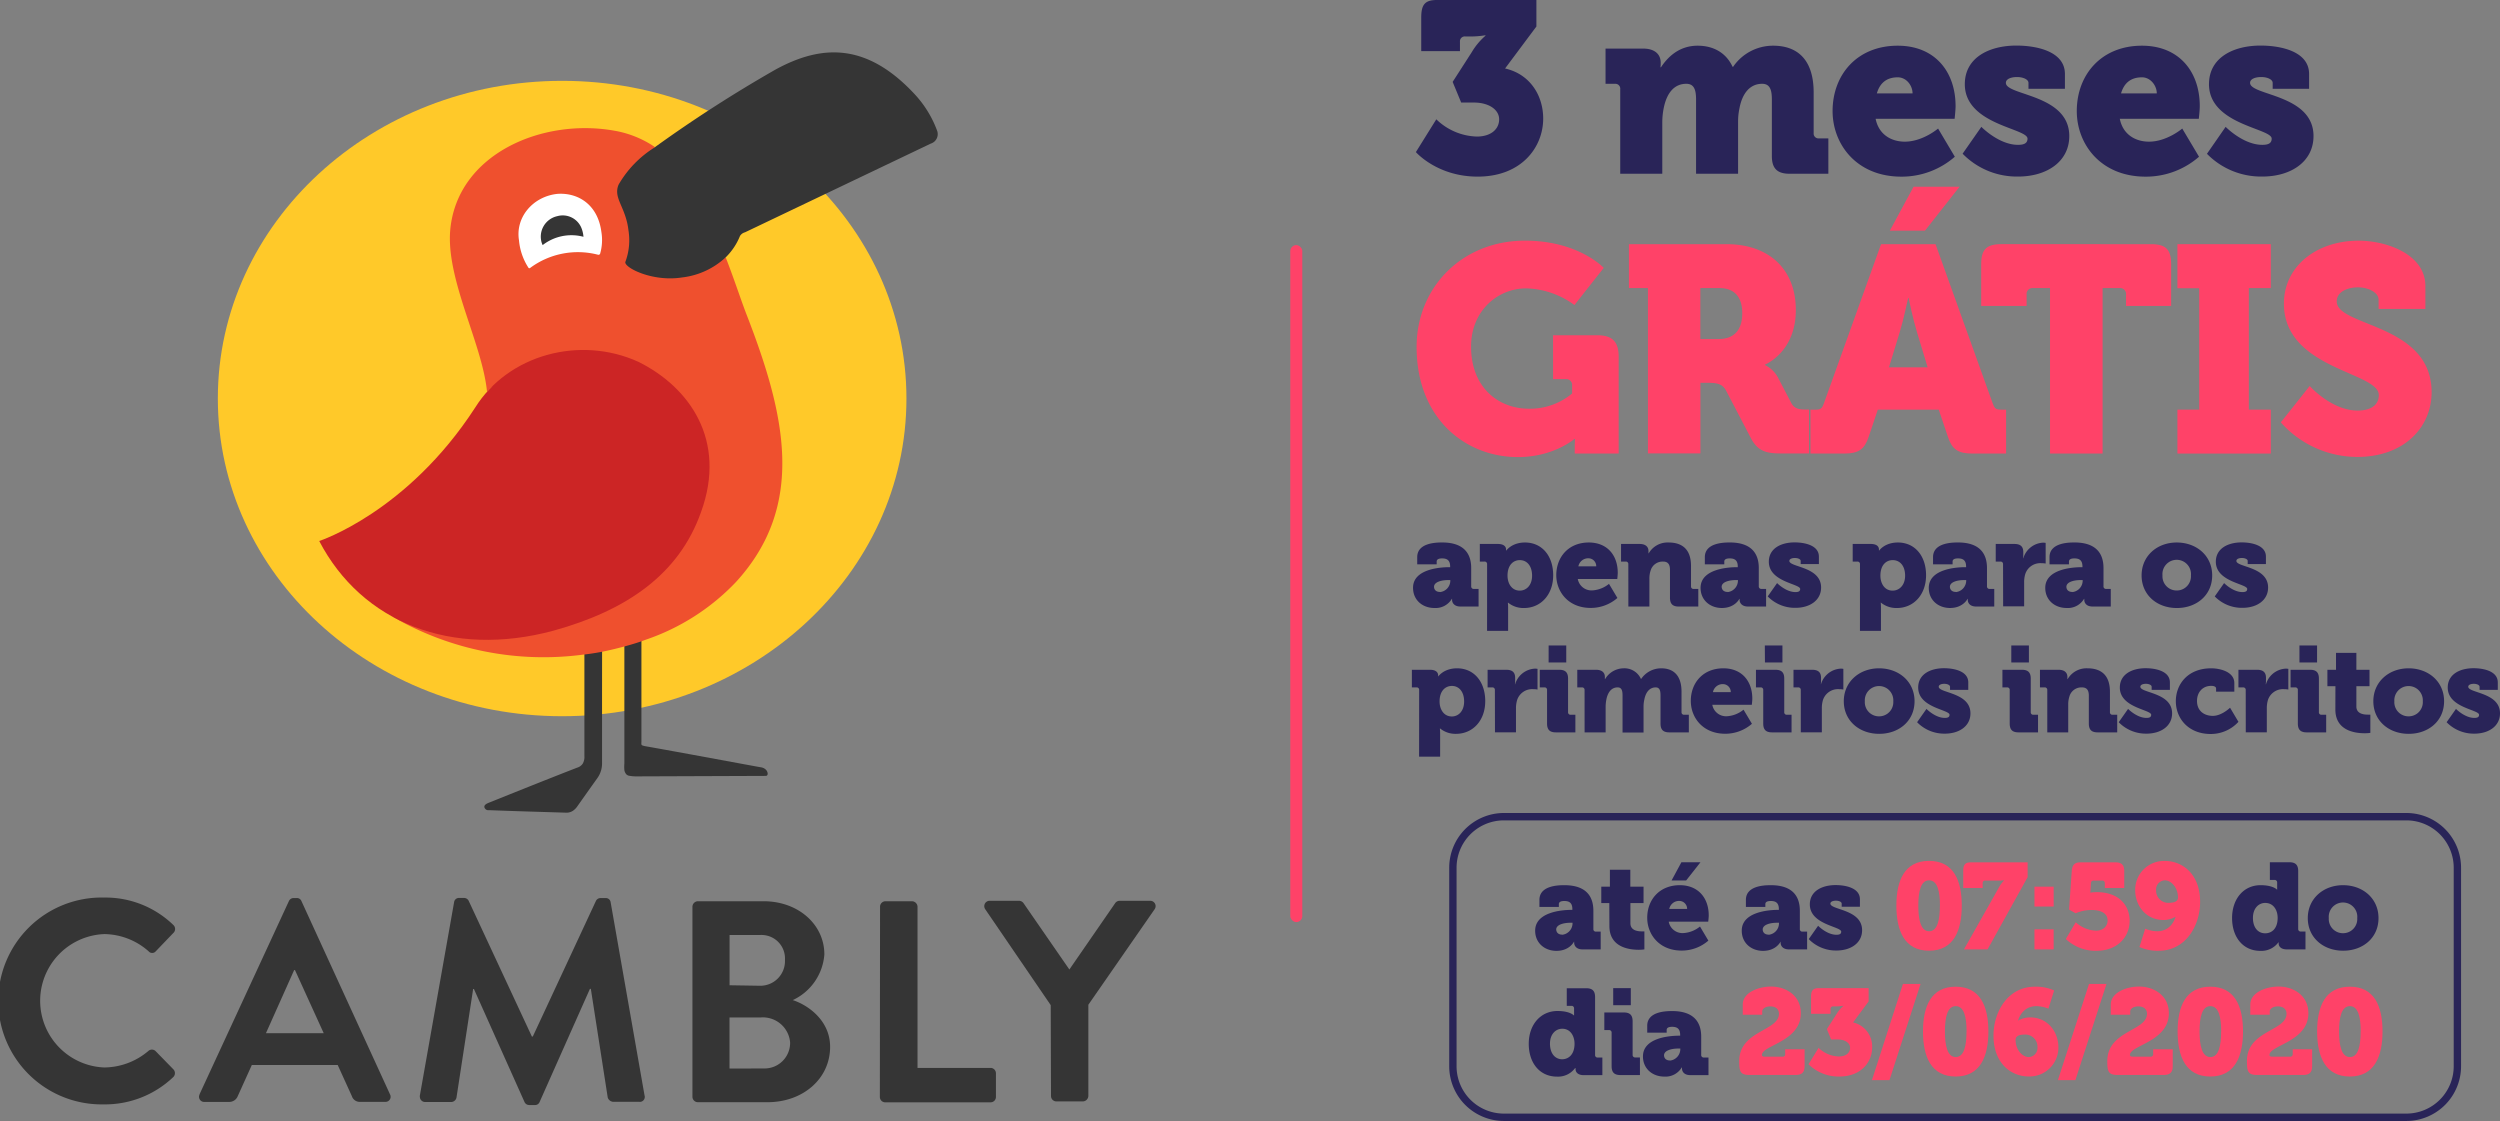 <svg xmlns="http://www.w3.org/2000/svg" viewBox="0 0 803.14 360.12"><rect x="0" y="0" width="803.14" height="360.12" fill="#808080" stroke="none"/><defs><style>.cls-1{fill:#353535;}.cls-2{fill:#ffc929;}.cls-3{fill:#ef502e;}.cls-4{fill:#fff;}.cls-5{fill:#cc2525;}.cls-6{fill:#292458;}.cls-7{fill:#ff4268;}</style></defs><title>Ativo 343</title><g id="Camada_2" data-name="Camada 2"><g id="OBJECTS"><path class="cls-1" d="M33.27,288.35a31.32,31.32,0,0,1,22.41,8.8,1.74,1.74,0,0,1,.14,2.44l-.14.14-5.63,5.87a1.5,1.5,0,0,1-2.11.21l-.21-.21a21.87,21.87,0,0,0-14.19-5.52,21.44,21.44,0,0,0,0,42.85,22.17,22.17,0,0,0,14.1-5.28,1.7,1.7,0,0,1,2.32,0l5.72,5.86a1.76,1.76,0,0,1,0,2.49h0a31.79,31.79,0,0,1-22.44,8.79,33.23,33.23,0,1,1,0-66.45h.06Z"></path><path class="cls-1" d="M64.09,351.58,92.8,289.5a1.67,1.67,0,0,1,1.56-1h.94a1.55,1.55,0,0,1,1.55,1l28.45,62.08a1.64,1.64,0,0,1-1.59,2.4h-8a2.64,2.64,0,0,1-2.67-1.84l-4.55-10H80.9l-4.52,10A2.93,2.93,0,0,1,73.71,354h-8a1.65,1.65,0,0,1-1.59-2.4ZM104,331.93l-9.24-20.29h-.26l-9.07,20.29Z"></path><path class="cls-1" d="M145.88,289.85a1.56,1.56,0,0,1,1.65-1.38H149a1.68,1.68,0,0,1,1.56.91L170.87,333h.29l20.29-43.58a1.66,1.66,0,0,1,1.59-.91h1.46a1.56,1.56,0,0,1,1.68,1.38l10.88,62a1.6,1.6,0,0,1-.95,2,1.65,1.65,0,0,1-.73.08H197a2,2,0,0,1-1.76-1.37l-5.43-34.93h-.29L173.36,354a1.55,1.55,0,0,1-1.55,1h-1.76a1.65,1.65,0,0,1-1.56-1l-16.24-36.27H152l-5.36,34.93a1.79,1.79,0,0,1-1.67,1.37h-8.27a1.7,1.7,0,0,1-1.81-1.58,1.57,1.57,0,0,1,0-.53Z"></path><path class="cls-1" d="M222.45,291.29a1.79,1.79,0,0,1,1.76-1.76h21.14c11,0,19.48,7.39,19.48,17.09a17.61,17.61,0,0,1-10.15,14.67c4.9,1.58,12,6.54,12,15,0,10.32-8.79,17.8-20.11,17.8H224.21a1.76,1.76,0,0,1-1.76-1.73Zm21.79,25.39a7.92,7.92,0,0,0,7.94-7.9c0-.19,0-.38,0-.57a7.54,7.54,0,0,0-7.23-7.84,5.3,5.3,0,0,0-.69,0h-9.88v16.15Zm1.29,26.57a8.21,8.21,0,0,0,8.3-8.12v-.27a8.79,8.79,0,0,0-9.41-8H234.36v16.42Z"></path><path class="cls-1" d="M282.72,291.29a1.75,1.75,0,0,1,1.75-1.76H293a1.82,1.82,0,0,1,1.76,1.76v51.78h23.46a1.73,1.73,0,0,1,1.73,1.73v7.6a1.72,1.72,0,0,1-1.73,1.73H284.42a1.72,1.72,0,0,1-1.76-1.7v0Z"></path><path class="cls-1" d="M337.55,322.9,316.5,292.08a1.73,1.73,0,0,1,1.46-2.7h9.42a1.83,1.83,0,0,1,1.49.85l14.67,21.23,14.66-21.23a1.78,1.78,0,0,1,1.47-.85h9.79a1.73,1.73,0,0,1,1.79,1.67,1.81,1.81,0,0,1-.29,1l-21.32,30.73v29.33a1.83,1.83,0,0,1-1.76,1.73h-8.51a1.74,1.74,0,0,1-1.73-1.73Z"></path><ellipse class="cls-2" cx="180.59" cy="128.03" rx="110.61" ry="102.06"></ellipse><path class="cls-1" d="M193.41,225.89V245a8.13,8.13,0,0,1-1.52,5c-2.15,3-4.27,6-6.39,9a5.45,5.45,0,0,1-1.49,1.5,3.71,3.71,0,0,1-2,.58h0c-8.48-.26-16.46-.48-24.94-.81a1.28,1.28,0,0,1-1.47-1,.41.41,0,0,1,0-.11c0-.82,1.3-1.21,2.08-1.53,0,0,18.37-7.4,27.7-11a3.31,3.31,0,0,0,1.8-1.27,4.15,4.15,0,0,0,.56-2.45v-36.8c1.88-.23,3.89-.62,5.69-.95Z"></path><path class="cls-1" d="M246.62,248.48h0c0,.19,0,.78-.64.78l-41.69.16a12.56,12.56,0,0,1-2.12-.19,1.66,1.66,0,0,1-1.23-.85,2.49,2.49,0,0,1-.36-1,11.81,11.81,0,0,1,0-2.06V203.4c1.74-.49,3.82-1.28,5.48-1.93v36.94a2.81,2.81,0,0,0,0,.71.49.49,0,0,0,.25.33,5.45,5.45,0,0,0,.92.26c9.5,1.66,34,6.23,37,6.75a3.81,3.81,0,0,1,1,.26,2.65,2.65,0,0,1,.88.62A2.07,2.07,0,0,1,246.62,248.48Z"></path><path class="cls-3" d="M236.41,187a71.9,71.9,0,0,1-28.87,18.48c-1.9.72-3.85,1.34-5.83,1.89-2.68.75-5.44,1.44-8.23,2-2,.39-4.1.72-6.21.94a96.81,96.81,0,0,1-60.81-12c-.81-.43,43.49-87.59,30-72.43C155,110.49,143.14,89.6,144.66,73.69,147,49.44,174.26,37.83,197.44,42a33.19,33.19,0,0,1,12.86,5.18v.39c-5.69,4.41,18.44,39.61,22.82,35.08,2.76,7.07,4.88,13.66,6.71,18.39C252.38,133.34,259,162.32,236.41,187Z"></path><path class="cls-4" d="M192.78,81.54a.58.58,0,0,1-.64.3,25.73,25.73,0,0,0-21.83,4.24.38.38,0,0,1-.5,0l0,0a19.27,19.27,0,0,1-3.08-8.87c-1.18-7.12,4.11-13.78,11.83-14.87l.5-.06c6.75-.46,13,3.52,14.13,12.19A15.79,15.79,0,0,1,192.78,81.54Z"></path><path class="cls-1" d="M174.33,78.74a15.05,15.05,0,0,1,13.11-2.67,9.36,9.36,0,0,0-.7-2.94A6.49,6.49,0,0,0,179,69.45a6.74,6.74,0,0,0-5,8.46A7.5,7.5,0,0,0,174.33,78.74Z"></path><path class="cls-1" d="M299,46.14,239.34,74.63a2.63,2.63,0,0,0-1.63,1.21,20,20,0,0,1-4.52,6.78,24.73,24.73,0,0,1-14.13,6.52c-9.57,1.5-18.69-3.26-18.16-5a19.91,19.91,0,0,0,1-10.11c-.85-7.56-5-10.33-3.18-14.7a34.28,34.28,0,0,1,11.37-11.83,432.89,432.89,0,0,1,39.08-25.17c14.66-8,29.07-8.73,44.51,7.76A35,35,0,0,1,301.06,42,3.19,3.19,0,0,1,299,46.14Z"></path><path class="cls-5" d="M225.21,164.51c-7.07,20-23.85,31.58-47.41,38.1-32.65,8.81-61.55-2.54-75.25-28.81,0,0,28.26-9.16,50.09-42.84,10.56-16.91,33.54-23.34,52.5-14.7C221.46,124.38,233.62,141.39,225.21,164.51Z"></path><path class="cls-6" d="M465.6,182.21h.27V182c0-1.91-.9-2.61-2.58-2.61-.86,0-1.75.19-1.75,1v.9h-6.25V179c0-4.49,5.7-4.73,8-4.73,7,0,9.34,3.59,9.34,8.2v5.86a.78.78,0,0,0,.86.86H475v5.66h-5.86c-1.95,0-2.65-1.21-2.65-2.11v-.35h-.08a6.07,6.07,0,0,1-5.62,2.93c-3.75,0-6.84-2.5-6.84-6.48C453.92,182.87,462.47,182.21,465.6,182.21Zm-3,8a3.72,3.72,0,0,0,3.32-3.55v-.31h-.63c-2.14,0-4.6.58-4.6,2.18C460.72,189.43,461.3,190.17,462.63,190.17Z"></path><path class="cls-6" d="M477.74,181.27a.78.78,0,0,0-.86-.86H475.4v-5.66h5.82c1.95,0,2.61.9,2.61,1.76v.35h.08s1.76-2.58,6-2.58c5.47,0,9.06,4.3,9.06,10.54s-4,10.51-9.37,10.51a7.81,7.81,0,0,1-5.11-1.72h-.08a16.76,16.76,0,0,1,.08,1.72v7.34h-6.76Zm10.5,8.47c2.11,0,3.95-1.71,3.95-4.8s-1.6-5-3.95-5c-2,0-3.94,1.49-3.94,5C484.3,187.36,485.59,189.74,488.24,189.74Z"></path><path class="cls-6" d="M510.42,174.28c5.94,0,9.29,4.14,9.29,9.72,0,.67-.15,2-.15,2H506.87a4.48,4.48,0,0,0,4.68,3.67,9.39,9.39,0,0,0,5.35-2.1l2.7,4.53a13,13,0,0,1-8.59,3.2c-7.19,0-11.05-5.2-11.05-10.55C500,178.89,503.94,174.28,510.42,174.28Zm2.38,7.65a2.52,2.52,0,0,0-2.38-2.57,3.23,3.23,0,0,0-3.36,2.57Z"></path><path class="cls-6" d="M523.11,181.27a.78.78,0,0,0-.86-.86h-1.48v-5.66h6c1.84,0,2.81.9,2.81,2.26v.28a4.19,4.19,0,0,1,0,.47h.08a7,7,0,0,1,6.37-3.48c4.06,0,7.22,1.88,7.22,7.54v6.52a.78.78,0,0,0,.86.86h1.48v5.66h-6.25c-2,0-2.85-.86-2.85-2.85v-8.94c0-1.88-.74-2.66-2.22-2.66a4,4,0,0,0-4,2.89,7.91,7.91,0,0,0-.39,2.66v8.9h-6.76Z"></path><path class="cls-6" d="M558,182.21h.27V182c0-1.91-.9-2.61-2.58-2.61-.86,0-1.75.19-1.75,1v.9h-6.25V179c0-4.49,5.7-4.73,8-4.73,7,0,9.33,3.59,9.33,8.2v5.86a.79.79,0,0,0,.86.86h1.49v5.66h-5.86c-1.95,0-2.65-1.21-2.65-2.11v-.35h-.08s-1.41,2.93-5.63,2.93c-3.74,0-6.83-2.5-6.83-6.48C546.34,182.87,554.89,182.21,558,182.21Zm-3,8a3.72,3.72,0,0,0,3.32-3.55v-.31h-.63c-2.14,0-4.6.58-4.6,2.18C553.14,189.43,553.72,190.17,555.05,190.17Z"></path><path class="cls-6" d="M570.9,187.32s2.81,2.89,5.9,2.89c1,0,1.52-.27,1.52-1,0-1.68-10.07-2.23-10.07-8.75,0-4.33,4-6.21,8.27-6.21,3.28,0,7.81.94,7.81,4.57v2.38h-5.85v-1c0-.55-.86-.94-1.84-.94s-1.8.31-1.8.94c0,2.06,10.2,1.79,10.2,8.55,0,4.06-3.56,6.52-8.24,6.52a12.21,12.21,0,0,1-8.91-3.67Z"></path><path class="cls-6" d="M597.53,181.27a.78.78,0,0,0-.86-.86h-1.48v-5.66H601c2,0,2.62.9,2.62,1.76v.35h.08s1.76-2.58,6-2.58c5.47,0,9.06,4.3,9.06,10.54s-4,10.51-9.37,10.51a7.86,7.86,0,0,1-5.12-1.72h-.07s.07.7.07,1.72v7.34h-6.75Zm10.5,8.47c2.11,0,4-1.71,4-4.8s-1.6-5-4-5c-2,0-3.94,1.49-3.94,5C604.09,187.36,605.38,189.74,608,189.74Z"></path><path class="cls-6" d="M631.34,182.21h.28V182c0-1.91-.9-2.61-2.58-2.61-.86,0-1.76.19-1.76,1v.9H621V179c0-4.49,5.7-4.73,8-4.73,7,0,9.33,3.59,9.33,8.2v5.86a.78.78,0,0,0,.86.86h1.48v5.66h-5.85c-2,0-2.66-1.21-2.66-2.11v-.35h-.08s-1.4,2.93-5.62,2.93c-3.75,0-6.83-2.5-6.83-6.48C619.67,182.87,628.22,182.21,631.34,182.21Zm-3,8a3.72,3.72,0,0,0,3.31-3.55v-.31h-.62c-2.15,0-4.61.58-4.61,2.18C626.46,189.43,627.05,190.17,628.38,190.17Z"></path><path class="cls-6" d="M643.49,181.27a.78.78,0,0,0-.86-.86h-1.49v-5.66h6c1.83,0,2.85.74,2.85,2.58v1a5.6,5.6,0,0,1-.08,1H650a7,7,0,0,1,6.4-5,4.45,4.45,0,0,1,.78.08v6.63a7.51,7.51,0,0,0-1.36-.11,5.07,5.07,0,0,0-5.2,3.51,9.24,9.24,0,0,0-.35,2.73v7.62h-6.75Z"></path><path class="cls-6" d="M668.75,182.21H669V182c0-1.91-.9-2.61-2.58-2.61-.86,0-1.75.19-1.75,1v.9h-6.25V179c0-4.49,5.7-4.73,8-4.73,7,0,9.34,3.59,9.34,8.2v5.86a.78.78,0,0,0,.86.86h1.48v5.66h-5.86c-2,0-2.65-1.21-2.65-2.11v-.35h-.08a6.07,6.07,0,0,1-5.62,2.93c-3.75,0-6.84-2.5-6.84-6.48C657.07,182.87,665.62,182.21,668.75,182.21Zm-3,8a3.72,3.72,0,0,0,3.32-3.55v-.31h-.63c-2.14,0-4.6.58-4.6,2.18C663.87,189.43,664.45,190.17,665.78,190.17Z"></path><path class="cls-6" d="M699.28,174.28c6.37,0,11.4,4.26,11.4,10.58s-5,10.47-11.36,10.47S688,191.15,688,184.86,693,174.28,699.28,174.28Zm0,15.42a4.55,4.55,0,0,0,4.57-4.84,4.59,4.59,0,1,0-9.14,0A4.55,4.55,0,0,0,699.32,189.7Z"></path><path class="cls-6" d="M714.51,187.32s2.81,2.89,5.89,2.89c1,0,1.53-.27,1.53-1,0-1.68-10.08-2.23-10.08-8.75,0-4.33,4-6.21,8.28-6.21,3.28,0,7.81.94,7.81,4.57v2.38h-5.86v-1c0-.55-.86-.94-1.83-.94s-1.8.31-1.8.94c0,2.06,10.19,1.79,10.19,8.55,0,4.06-3.55,6.52-8.24,6.52a12.17,12.17,0,0,1-8.9-3.67Z"></path><path class="cls-6" d="M455.91,221.69a.78.78,0,0,0-.85-.86h-1.49v-5.66h5.82c1.95,0,2.62.9,2.62,1.76v.35h.07s1.76-2.58,6-2.58c5.46,0,9.06,4.3,9.06,10.55s-4,10.5-9.38,10.5a7.81,7.81,0,0,1-5.11-1.72h-.08a16.76,16.76,0,0,1,.08,1.72v7.34h-6.76Zm10.51,8.48c2.11,0,3.94-1.72,3.94-4.81s-1.6-5-3.94-5c-2,0-3.95,1.49-3.95,5C462.47,227.78,463.76,230.17,466.42,230.17Z"></path><path class="cls-6" d="M480.24,221.69a.78.78,0,0,0-.86-.86H477.9v-5.66h6c1.84,0,2.85.74,2.85,2.58v1.05a5.6,5.6,0,0,1-.08,1h.08a7,7,0,0,1,6.4-5,4.49,4.49,0,0,1,.79.08v6.64a7.08,7.08,0,0,0-1.37-.12,5.07,5.07,0,0,0-5.19,3.51,9,9,0,0,0-.36,2.74v7.61h-6.75Z"></path><path class="cls-6" d="M497,221.69a.78.78,0,0,0-.86-.86h-1.48v-5.66h6.24c2,0,2.85.86,2.85,2.85v10.74a.78.78,0,0,0,.86.86h1.49v5.66h-6.25c-2,0-2.85-.86-2.85-2.85Zm.51-14.33h5.66v5.47H497.5Z"></path><path class="cls-6" d="M509.05,221.69a.78.78,0,0,0-.86-.86h-1.48v-5.66h6.05c1.84,0,2.81.9,2.81,2.27v.27c0,.19,0,.47,0,.47h.07a7,7,0,0,1,5.9-3.48,5.82,5.82,0,0,1,5.62,3.4h.08a7.77,7.77,0,0,1,6.44-3.4c3.67,0,6.52,2,6.52,7.54v6.52a.78.78,0,0,0,.86.86h1.49v5.66h-6.25c-2,0-2.85-.86-2.85-2.85v-9.06c0-1.48-.27-2.54-1.56-2.54-2,0-3.2,1.64-3.63,3.87A10,10,0,0,0,528,227v8.32h-6.75V223.37c0-1.48-.28-2.54-1.57-2.54-2,0-3.12,1.57-3.59,3.71a12.19,12.19,0,0,0-.27,2.42v8.32h-6.76Z"></path><path class="cls-6" d="M553.64,214.7c5.94,0,9.3,4.14,9.3,9.73,0,.66-.16,2-.16,2H550.09a4.5,4.5,0,0,0,4.69,3.67,9.36,9.36,0,0,0,5.34-2.11l2.7,4.53a13,13,0,0,1-8.59,3.2c-7.19,0-11.05-5.19-11.05-10.54C543.18,219.31,547.16,214.7,553.64,214.7Zm2.38,7.66a2.53,2.53,0,0,0-2.38-2.58,3.21,3.21,0,0,0-3.35,2.58Z"></path><path class="cls-6" d="M566.45,221.69a.78.78,0,0,0-.86-.86h-1.48v-5.66h6.24c2,0,2.85.86,2.85,2.85v10.74a.78.78,0,0,0,.86.86h1.49v5.66H569.3c-2,0-2.85-.86-2.85-2.85Zm.51-14.33h5.66v5.47H567Z"></path><path class="cls-6" d="M578.51,221.69a.78.78,0,0,0-.86-.86h-1.48v-5.66h6c1.84,0,2.85.74,2.85,2.58v1.05a6.37,6.37,0,0,1-.07,1H585a7,7,0,0,1,6.41-5,4.45,4.45,0,0,1,.78.08v6.64a7.08,7.08,0,0,0-1.37-.12,5.08,5.08,0,0,0-5.19,3.51,9.32,9.32,0,0,0-.35,2.74v7.61h-6.76Z"></path><path class="cls-6" d="M603.66,214.7c6.36,0,11.4,4.26,11.4,10.58s-5,10.47-11.36,10.47-11.37-4.18-11.37-10.47S597.37,214.7,603.66,214.7Zm0,15.43a4.55,4.55,0,0,0,4.57-4.85,4.58,4.58,0,1,0-9.14,0A4.55,4.55,0,0,0,603.7,230.13Z"></path><path class="cls-6" d="M618.89,227.74s2.81,2.89,5.89,2.89c1,0,1.52-.27,1.52-1,0-1.68-10.07-2.23-10.07-8.75,0-4.33,4-6.21,8.28-6.21,3.28,0,7.81.94,7.81,4.57v2.38h-5.86v-1c0-.55-.86-.94-1.83-.94s-1.8.31-1.8.94c0,2.07,10.19,1.79,10.19,8.55,0,4.06-3.55,6.52-8.24,6.52a12.17,12.17,0,0,1-8.9-3.67Z"></path><path class="cls-6" d="M645.63,221.69a.78.78,0,0,0-.86-.86h-1.48v-5.66h6.25c2,0,2.85.86,2.85,2.85v10.74a.78.78,0,0,0,.86.86h1.48v5.66h-6.25c-2,0-2.85-.86-2.85-2.85Zm.51-14.33h5.66v5.47h-5.66Z"></path><path class="cls-6" d="M657.7,221.69a.79.79,0,0,0-.86-.86h-1.49v-5.66h6c1.83,0,2.81.9,2.81,2.27v.27a4.19,4.19,0,0,1,0,.47h.08a7,7,0,0,1,6.36-3.48c4.06,0,7.23,1.88,7.23,7.54v6.52a.78.78,0,0,0,.85.86h1.49v5.66H673.9c-2,0-2.85-.86-2.85-2.85v-8.94c0-1.88-.74-2.66-2.23-2.66a4,4,0,0,0-4,2.89,8.17,8.17,0,0,0-.39,2.66v8.9H657.7Z"></path><path class="cls-6" d="M683.66,227.74s2.81,2.89,5.9,2.89c1,0,1.52-.27,1.52-1,0-1.68-10.07-2.23-10.07-8.75,0-4.33,4-6.21,8.27-6.21,3.28,0,7.81.94,7.81,4.57v2.38h-5.86v-1c0-.55-.85-.94-1.83-.94s-1.8.31-1.8.94c0,2.07,10.2,1.79,10.2,8.55,0,4.06-3.56,6.52-8.24,6.52a12.21,12.21,0,0,1-8.91-3.67Z"></path><path class="cls-6" d="M710.37,214.7c2.81,0,7.42,1.1,7.42,4.73v2.77h-5.86v-1c0-.63-.74-.86-1.56-.86-2.85,0-4.57,2.14-4.57,4.84,0,3.43,2.58,4.8,5.07,4.8,2.89,0,5.55-2.62,5.55-2.62l2.69,4.53a12,12,0,0,1-8.9,3.91c-7.18,0-11.21-5-11.21-10.54C699,219.9,702.75,214.7,710.37,214.7Z"></path><path class="cls-6" d="M721.45,221.69a.78.78,0,0,0-.85-.86h-1.49v-5.66h6c1.83,0,2.85.74,2.85,2.58v1.05a5.6,5.6,0,0,1-.08,1h.08a7,7,0,0,1,6.4-5,4.45,4.45,0,0,1,.78.08v6.64a7.08,7.08,0,0,0-1.37-.12,5.08,5.08,0,0,0-5.19,3.51,9.32,9.32,0,0,0-.35,2.74v7.61h-6.76Z"></path><path class="cls-6" d="M738.2,221.69a.78.78,0,0,0-.85-.86h-1.49v-5.66h6.25c2,0,2.85.86,2.85,2.85v10.74a.78.78,0,0,0,.86.86h1.48v5.66h-6.24c-2,0-2.86-.86-2.86-2.85Zm.51-14.33h5.66v5.47h-5.66Z"></path><path class="cls-6" d="M750.27,220.44h-2.58v-5.27h2.77v-5.43H757v5.43h4.22v5.27H757V227c0,2.27,2.31,2.58,3.6,2.58a8.67,8.67,0,0,0,.89,0v5.86a12.63,12.63,0,0,1-1.83.12c-3.2,0-9.41-.86-9.41-7.62Z"></path><path class="cls-6" d="M773.77,214.7c6.37,0,11.41,4.26,11.41,10.58s-5,10.47-11.37,10.47-11.36-4.18-11.36-10.47S767.49,214.7,773.77,214.7Zm0,15.43a4.55,4.55,0,0,0,4.57-4.85,4.58,4.58,0,1,0-9.14,0A4.55,4.55,0,0,0,773.81,230.13Z"></path><path class="cls-6" d="M789,227.74s2.81,2.89,5.9,2.89c1,0,1.52-.27,1.52-1,0-1.68-10.07-2.23-10.07-8.75,0-4.33,4-6.21,8.27-6.21,3.28,0,7.81.94,7.81,4.57v2.38h-5.85v-1c0-.55-.86-.94-1.84-.94s-1.8.31-1.8.94c0,2.07,10.2,1.79,10.2,8.55,0,4.06-3.56,6.52-8.24,6.52a12.21,12.21,0,0,1-8.91-3.67Z"></path><path class="cls-6" d="M461.42,38.33a19.49,19.49,0,0,0,13,5.54c4.61,0,7.19-2.42,7.19-5.54,0-3-3.13-5.39-8.2-5.39h-4l-2.74-6.63,6.17-9.6a21.61,21.61,0,0,1,4.37-5.23v-.16a27.77,27.77,0,0,1-5.31.39h-1.17a1.56,1.56,0,0,0-1.71,1.72v3H456.58V5.7c0-4,1-5.7,5-5.7h32V8.51L483.51,22c8,1.8,12.25,8.67,12.25,16.09,0,9.13-6.87,18.65-21.07,18.65-13,0-19.83-7.88-19.83-7.88Z"></path><path class="cls-6" d="M520.51,28.65a1.56,1.56,0,0,0-1.72-1.72h-3V15.61h12.1c3.67,0,5.62,1.8,5.62,4.53v.55a7.85,7.85,0,0,1-.08.93h.16c1.87-2.81,5.46-6.94,11.78-6.94,5.08,0,9.14,2.26,11.24,6.79h.16a15.53,15.53,0,0,1,12.88-6.79c7.34,0,13,4,13,15.06v13a1.56,1.56,0,0,0,1.72,1.72h3V55.82H574.92c-4,0-5.7-1.72-5.7-5.7V32c0-3-.54-5.08-3.12-5.08-4.06,0-6.4,3.28-7.26,7.73a20.86,20.86,0,0,0-.47,4.53V55.82h-13.5V32c0-3-.55-5.08-3.13-5.08-4,0-6.24,3.12-7.18,7.42a23.66,23.66,0,0,0-.54,4.84V55.82H520.51Z"></path><path class="cls-6" d="M609.66,14.68c11.87,0,18.58,8.27,18.58,19.43,0,1.33-.31,4.06-.31,4.06H602.56c1,5.08,5.07,7.34,9.36,7.34,5.78,0,10.7-4.21,10.7-4.21L628,50.35a25.92,25.92,0,0,1-17.18,6.4c-14.36,0-22.09-10.38-22.09-21.07C588.74,23.89,596.7,14.68,609.66,14.68ZM614.42,30c0-2.5-1.95-5.16-4.76-5.16-3.9,0-5.85,2.19-6.71,5.16Z"></path><path class="cls-6" d="M636.52,40.75s5.62,5.78,11.78,5.78c2,0,3.05-.55,3.05-2,0-3.35-20.14-4.44-20.14-17.48,0-8.67,8-12.41,16.55-12.41,6.55,0,15.61,1.87,15.61,9.13v4.76H651.66V26.62c0-1.09-1.72-1.87-3.67-1.87s-3.59.62-3.59,1.87c0,4.14,20.37,3.59,20.37,17.1,0,8.11-7.1,13-16.47,13a24.37,24.37,0,0,1-17.8-7.34Z"></path><path class="cls-6" d="M688.12,14.68c11.86,0,18.57,8.27,18.57,19.43,0,1.33-.31,4.06-.31,4.06H681c1,5.08,5.08,7.34,9.37,7.34,5.78,0,10.69-4.21,10.69-4.21l5.39,9.05a25.91,25.91,0,0,1-17.17,6.4c-14.37,0-22.1-10.38-22.1-21.07C667.19,23.89,675.16,14.68,688.12,14.68ZM692.88,30c0-2.5-2-5.16-4.76-5.16-3.91,0-5.86,2.19-6.72,5.16Z"></path><path class="cls-6" d="M715,40.75s5.62,5.78,11.79,5.78c2,0,3-.55,3-2,0-3.35-20.14-4.44-20.14-17.48,0-8.67,8-12.41,16.55-12.41,6.56,0,15.61,1.87,15.61,9.13v4.76H730.11V26.62c0-1.09-1.71-1.87-3.66-1.87s-3.6.62-3.6,1.87c0,4.14,20.38,3.59,20.38,17.1,0,8.11-7.1,13-16.47,13A24.34,24.34,0,0,1,709,49.41Z"></path><path class="cls-7" d="M489.9,77.31c17.22,0,25.31,8.75,25.31,8.75L505.8,98a27.33,27.33,0,0,0-15.52-5.36c-8.94,0-17.69,7-17.69,18.72,0,13.26,8.94,19.94,18.53,19.94a21.11,21.11,0,0,0,13.93-4.89v-2.54a1.88,1.88,0,0,0-2.07-2.07h-4.05V107.7h14.21c4.8,0,6.87,2.07,6.87,6.87v31.14H505.89v-1.88c0-1.41.1-2.82.1-2.82h-.19s-6.68,5.83-18.16,5.83c-16.93,0-32.55-12.42-32.55-35.38C455.09,92.17,469.86,77.31,489.9,77.31Z"></path><path class="cls-7" d="M529.41,92.55H523.3V78.44h31.42c13.08,0,22.2,7.62,22.2,21.17s-9.87,17.5-9.87,17.5v.19a9.28,9.28,0,0,1,4.14,4l4.23,8.09c1,2,2.73,2.17,4.61,2.17h1.13v14.11h-9.22c-4.71,0-7.34-.85-9.5-5l-7.91-15.14c-1.13-2.07-2.54-2.55-6-2.55h-2.26v22.68H529.41Zm22.68,16.37c5,0,7.62-2.91,7.62-8.28s-2.64-8.09-7.34-8.09h-6.12v16.37Z"></path><path class="cls-7" d="M581.62,131.6h1.79c1.51,0,2-.47,2.54-2.07L604.3,78.44h17.5l18.35,51.09c.56,1.6,1,2.07,2.54,2.07h1.78v14.11H633.65c-4.7,0-6.58-1.41-7.9-5.46l-2.92-8.65H603.26l-2.91,8.65c-1.32,4.05-3.2,5.46-7.91,5.46H581.62ZM619.26,118l-3.39-11.19c-1.31-4.24-2.73-11.1-2.73-11.1H613s-1.42,6.86-2.73,11.1L606.84,118ZM614.74,60h14.77l-11.1,14.11H607.12Z"></path><path class="cls-7" d="M658.58,92.55h-5.45a1.88,1.88,0,0,0-2.07,2.07v3.67H636.47V84.93c0-4.8,1.7-6.49,6.5-6.49H691c4.8,0,6.49,1.69,6.49,6.49V98.29H683V94.62a1.88,1.88,0,0,0-2.07-2.07h-5.46v53.16H658.58Z"></path><path class="cls-7" d="M699.51,131.6h7v-39h-7V78.44h30V92.55h-7.06V131.6h7.06v14.11h-30Z"></path><path class="cls-7" d="M742,124s7,7.9,15.43,7.9c3.39,0,6.77-1.22,6.77-5,0-7.43-30.48-8.28-30.48-29.35,0-12.14,10.63-20.23,24-20.23,8.94,0,21.45,4.33,21.45,14.58v7.34H764.14V96.31c0-2.44-3.48-4-6.59-4-3.38,0-6.86,1.41-6.86,4.52,0,8.18,30.48,7.06,30.48,29.17,0,11.19-8.75,20.79-23.9,20.79a32.87,32.87,0,0,1-24.55-11.1Z"></path><path class="cls-6" d="M504.86,292.3h.27v-.24c0-1.91-.9-2.61-2.58-2.61-.86,0-1.76.19-1.76,1v.9h-6.24V289.1c0-4.49,5.7-4.73,8-4.73,7,0,9.33,3.59,9.33,8.2v5.86a.78.78,0,0,0,.86.86h1.49V305h-5.86c-1.95,0-2.66-1.21-2.66-2.11v-.35h-.07s-1.41,2.93-5.63,2.93c-3.74,0-6.83-2.5-6.83-6.48C493.18,293,501.73,292.3,504.86,292.3Zm-3,8a3.72,3.72,0,0,0,3.32-3.55v-.31h-.63c-2.15,0-4.61.58-4.61,2.18C500,299.52,500.56,300.26,501.89,300.26Z"></path><path class="cls-6" d="M517,290.11h-2.58v-5.27h2.77v-5.43h6.56v5.43H528v5.27h-4.22v6.52c0,2.27,2.31,2.58,3.6,2.58a8.67,8.67,0,0,0,.89,0V305a12.63,12.63,0,0,1-1.83.12c-3.2,0-9.41-.86-9.41-7.62Z"></path><path class="cls-6" d="M539.64,284.37c5.94,0,9.3,4.14,9.3,9.72,0,.67-.16,2-.16,2H536.09a4.5,4.5,0,0,0,4.69,3.67,9.37,9.37,0,0,0,5.35-2.11l2.69,4.53a13,13,0,0,1-8.59,3.2c-7.18,0-11.05-5.19-11.05-10.54C529.18,289,533.16,284.37,539.64,284.37ZM542,292a2.54,2.54,0,0,0-2.39-2.57,3.22,3.22,0,0,0-3.35,2.57Zm-1.84-15h6.13l-4.61,5.86H537Z"></path><path class="cls-6" d="M571.19,292.3h.28v-.24c0-1.91-.9-2.61-2.58-2.61-.86,0-1.76.19-1.76,1v.9h-6.25V289.1c0-4.49,5.7-4.73,8-4.73,7,0,9.33,3.59,9.33,8.2v5.86a.78.78,0,0,0,.86.86h1.48V305h-5.85c-2,0-2.66-1.21-2.66-2.11v-.35H572s-1.4,2.93-5.62,2.93c-3.75,0-6.83-2.5-6.83-6.48C559.52,293,568.07,292.3,571.19,292.3Zm-3,8a3.72,3.72,0,0,0,3.32-3.55v-.31h-.62c-2.15,0-4.61.58-4.61,2.18C566.31,299.52,566.9,300.26,568.22,300.26Z"></path><path class="cls-6" d="M584.08,297.41s2.81,2.89,5.89,2.89c1,0,1.53-.27,1.53-1,0-1.68-10.08-2.23-10.08-8.75,0-4.33,4-6.21,8.28-6.21,3.28,0,7.81.94,7.81,4.57v2.38h-5.86v-1c0-.55-.86-.94-1.83-.94s-1.8.31-1.8.94c0,2.07,10.19,1.79,10.19,8.55,0,4.06-3.55,6.52-8.24,6.52a12.17,12.17,0,0,1-8.9-3.67Z"></path><path class="cls-7" d="M609.22,290.93c0-8,2.58-14.37,10.5-14.37s10.51,6.37,10.51,14.37-2.58,14.49-10.51,14.49S609.22,298.94,609.22,290.93Zm14,0c0-4.53-.78-8.12-3.48-8.12s-3.47,3.59-3.47,8.12.78,8.24,3.47,8.24S623.2,295.5,623.2,290.93Z"></path><path class="cls-7" d="M642,285.39a10.72,10.72,0,0,1,1.8-2.54v-.08a7.65,7.65,0,0,1-1.8.12H637.8a.78.78,0,0,0-.86.86v1.52H630.7v-5.39c0-2,.5-2.85,2.5-2.85h18.19v4.76L638.51,305h-7.58Z"></path><path class="cls-7" d="M653.58,284.84h6.17v6.4h-6.17Zm0,13.71h6.17V305h-6.17Z"></path><path class="cls-7" d="M666.85,296.28a10.12,10.12,0,0,0,6.52,2.7c2.42,0,3.71-1.57,3.71-3.25,0-2.53-2.5-3.39-5.11-3.39a13.08,13.08,0,0,0-5.16,1.05l-2.11-1.17.86-12.34c.16-2,.86-2.85,2.85-2.85h11.17c2,0,2.85.86,2.85,2.85v5.39h-6.25v-1.52a.78.78,0,0,0-.86-.86h-2.73c-.55,0-.82.31-.86.86l-.12,1.91c0,.55-.11,1.09-.11,1.09h.08a14.8,14.8,0,0,1,2-.15c7,0,10.58,4.1,10.58,9.25,0,4.8-3.55,9.61-10.78,9.61a14,14,0,0,1-9.72-3.79Z"></path><path class="cls-7" d="M689.15,298.35a10.59,10.59,0,0,0,3.82.82c3.21,0,5.08-2,5.94-4.61h-.08a7.92,7.92,0,0,1-3.75,1c-5.82,0-9.14-4.76-9.14-9.57a9.27,9.27,0,0,1,9.53-9.41c5.63,0,11.33,4.18,11.33,13.16,0,7.65-4.65,15.7-13.32,15.7a14.11,14.11,0,0,1-6.17-1.21Zm10.54-10c0-3.31-2.27-5.54-4.22-5.54a2.92,2.92,0,0,0-2.81,3.12,3.91,3.91,0,0,0,4.22,4.1C698.36,290,699.69,289.64,699.69,288.35Z"></path><path class="cls-6" d="M726.2,284.37c4.06,0,5.27,1.41,5.27,1.41h.08s0-.39,0-.9v-1.33a.78.78,0,0,0-.86-.86h-1.48V277h6.24c2,0,2.86.86,2.86,2.85v18.55a.78.78,0,0,0,.85.86h1.49V305h-6c-1.92,0-2.62-1-2.62-1.91v-.35h-.08a6.81,6.81,0,0,1-5.82,2.73c-5.46,0-9.06-4.3-9.06-10.54S720.85,284.37,726.2,284.37Zm5.51,10.51c0-2.43-1.29-4.81-4-4.81-2.11,0-3.94,1.72-3.94,4.81s1.6,4.95,3.94,4.95C729.79,299.83,731.71,298.35,731.71,294.88Z"></path><path class="cls-6" d="M752.71,284.37c6.37,0,11.4,4.26,11.4,10.58s-5,10.47-11.36,10.47-11.36-4.18-11.36-10.47S746.42,284.37,752.71,284.37Zm0,15.43a4.55,4.55,0,0,0,4.57-4.85,4.59,4.59,0,1,0-9.14,0A4.55,4.55,0,0,0,752.75,299.8Z"></path><path class="cls-6" d="M500.33,324.79c4.06,0,5.27,1.41,5.27,1.41h.08s0-.39,0-.9V324a.79.79,0,0,0-.86-.86h-1.49v-5.66h6.25c2,0,2.85.86,2.85,2.85v18.55a.78.78,0,0,0,.86.86h1.48v5.66h-6c-1.91,0-2.61-1-2.61-1.91v-.35H506a6.81,6.81,0,0,1-5.82,2.73c-5.47,0-9.06-4.3-9.06-10.54S495,324.79,500.33,324.79Zm5.5,10.51c0-2.42-1.29-4.81-3.94-4.81-2.11,0-3.95,1.72-3.95,4.81s1.61,5,3.95,5C503.92,340.26,505.83,338.77,505.83,335.3Z"></path><path class="cls-6" d="M517.74,331.78a.78.78,0,0,0-.86-.86H515.4v-5.66h6.24c2,0,2.85.86,2.85,2.85v10.74a.78.78,0,0,0,.86.86h1.49v5.66h-6.25c-2,0-2.85-.86-2.85-2.85Zm.51-14.33h5.66v5.47h-5.66Z"></path><path class="cls-6" d="M539.49,332.72h.27v-.23c0-1.92-.9-2.62-2.58-2.62-.86,0-1.75.19-1.75,1v.89h-6.25v-2.22c0-4.49,5.7-4.73,8-4.73,7,0,9.34,3.6,9.34,8.2v5.86a.78.78,0,0,0,.85.86h1.49v5.66H543c-2,0-2.65-1.21-2.65-2.11v-.35h-.08a6.07,6.07,0,0,1-5.62,2.93c-3.75,0-6.84-2.5-6.84-6.48C527.81,333.38,536.36,332.72,539.49,332.72Zm-3,8a3.73,3.73,0,0,0,3.32-3.56v-.31h-.63c-2.14,0-4.6.59-4.6,2.19C534.61,339.94,535.19,340.69,536.52,340.69Z"></path><path class="cls-7" d="M571.5,325.65c0-1.56-1.21-2.34-2.77-2.34-1.76,0-2.61.9-2.61,1.6V326h-6.25v-3.28c0-3.86,5-5.78,9.14-5.78,4.56,0,9.52,2.74,9.52,8.56,0,9.17-12.49,10.3-12.49,13.39,0,.47.31.58,1.17.58h5.43a.78.78,0,0,0,.86-.85v-1.53h6.24v5.39c0,2-.86,2.85-2.85,2.85h-15c-2.89,0-3.16-1.29-3.16-4.41C558.74,331,571.5,331.31,571.5,325.65Z"></path><path class="cls-7" d="M584.23,336.63a9.76,9.76,0,0,0,6.52,2.77c2.31,0,3.6-1.21,3.6-2.77s-1.57-2.7-4.1-2.7h-2l-1.36-3.32,3.08-4.8a10.71,10.71,0,0,1,2.19-2.62v-.08a13.64,13.64,0,0,1-2.66.2h-.58a.78.78,0,0,0-.86.86v1.52h-6.25V320.3c0-2,.51-2.85,2.5-2.85h16v4.26l-5,6.75a7.91,7.91,0,0,1,6.13,8.05c0,4.57-3.43,9.33-10.54,9.33A13.67,13.67,0,0,1,581,341.9Z"></path><path class="cls-7" d="M611.33,316.09H617L607,347h-5.63Z"></path><path class="cls-7" d="M617.77,331.35c0-8,2.58-14.37,10.5-14.37s10.51,6.37,10.51,14.37-2.58,14.49-10.51,14.49S617.77,339.36,617.77,331.35Zm14,0c0-4.53-.78-8.12-3.48-8.12s-3.47,3.59-3.47,8.12.78,8.24,3.47,8.24S631.75,335.92,631.75,331.35Z"></path><path class="cls-7" d="M640.42,332.68c0-7.65,4.64-15.7,13.31-15.7a14.06,14.06,0,0,1,6.17,1.21l-1.83,5.86a10.67,10.67,0,0,0-3.83-.82c-3.2,0-5.08,2-5.94,4.61h.08a8.09,8.09,0,0,1,3.75-1c5.82,0,9.14,4.77,9.14,9.57a9.27,9.27,0,0,1-9.53,9.41C646.12,345.84,640.42,341.66,640.42,332.68Zm11.32,6.91a2.92,2.92,0,0,0,2.81-3.12,3.91,3.91,0,0,0-4.21-4.1c-1.49,0-2.82.39-2.82,1.68C647.52,337.37,649.79,339.59,651.74,339.59Z"></path><path class="cls-7" d="M671.11,316.09h5.62l-10,30.92h-5.62Z"></path><path class="cls-7" d="M689.73,325.65c0-1.56-1.21-2.34-2.77-2.34-1.76,0-2.62.9-2.62,1.6V326H678.1v-3.28c0-3.86,5-5.78,9.13-5.78,4.57,0,9.53,2.74,9.53,8.56,0,9.17-12.49,10.3-12.49,13.39,0,.47.31.58,1.17.58h5.42a.78.78,0,0,0,.86-.85v-1.53H698v5.39c0,2-.86,2.85-2.85,2.85h-15c-2.89,0-3.17-1.29-3.17-4.41C677,331,689.73,331.31,689.73,325.65Z"></path><path class="cls-7" d="M699.57,331.35c0-8,2.58-14.37,10.5-14.37s10.51,6.37,10.51,14.37-2.58,14.49-10.51,14.49S699.57,339.36,699.57,331.35Zm14,0c0-4.53-.78-8.12-3.48-8.12s-3.47,3.59-3.47,8.12.78,8.24,3.47,8.24S713.55,335.92,713.55,331.35Z"></path><path class="cls-7" d="M734.56,325.65c0-1.56-1.21-2.34-2.78-2.34-1.75,0-2.61.9-2.61,1.6V326h-6.25v-3.28c0-3.86,5-5.78,9.14-5.78,4.57,0,9.52,2.74,9.52,8.56,0,9.17-12.49,10.3-12.49,13.39,0,.47.31.58,1.17.58h5.43a.78.78,0,0,0,.86-.85v-1.53h6.24v5.39c0,2-.85,2.85-2.85,2.85H725c-2.89,0-3.16-1.29-3.16-4.41C721.79,331,734.56,331.31,734.56,325.65Z"></path><path class="cls-7" d="M744.39,331.35c0-8,2.58-14.37,10.51-14.37s10.5,6.37,10.5,14.37-2.58,14.49-10.5,14.49S744.39,339.36,744.39,331.35Zm14,0c0-4.53-.78-8.12-3.47-8.12s-3.48,3.59-3.48,8.12.78,8.24,3.48,8.24S758.37,335.92,758.37,331.35Z"></path><path class="cls-6" d="M773.07,360.12H483.13a17.59,17.59,0,0,1-17.56-17.57v-63.8a17.59,17.59,0,0,1,17.56-17.57H773.07a17.59,17.59,0,0,1,17.56,17.57v63.8A17.59,17.59,0,0,1,773.07,360.12ZM483.13,263.55a15.22,15.22,0,0,0-15.2,15.2v63.8a15.22,15.22,0,0,0,15.2,15.2H773.07a15.22,15.22,0,0,0,15.2-15.2v-63.8a15.22,15.22,0,0,0-15.2-15.2Z"></path><rect class="cls-7" x="414.51" y="78.74" width="3.86" height="217.49" rx="1.93"></rect></g></g></svg>